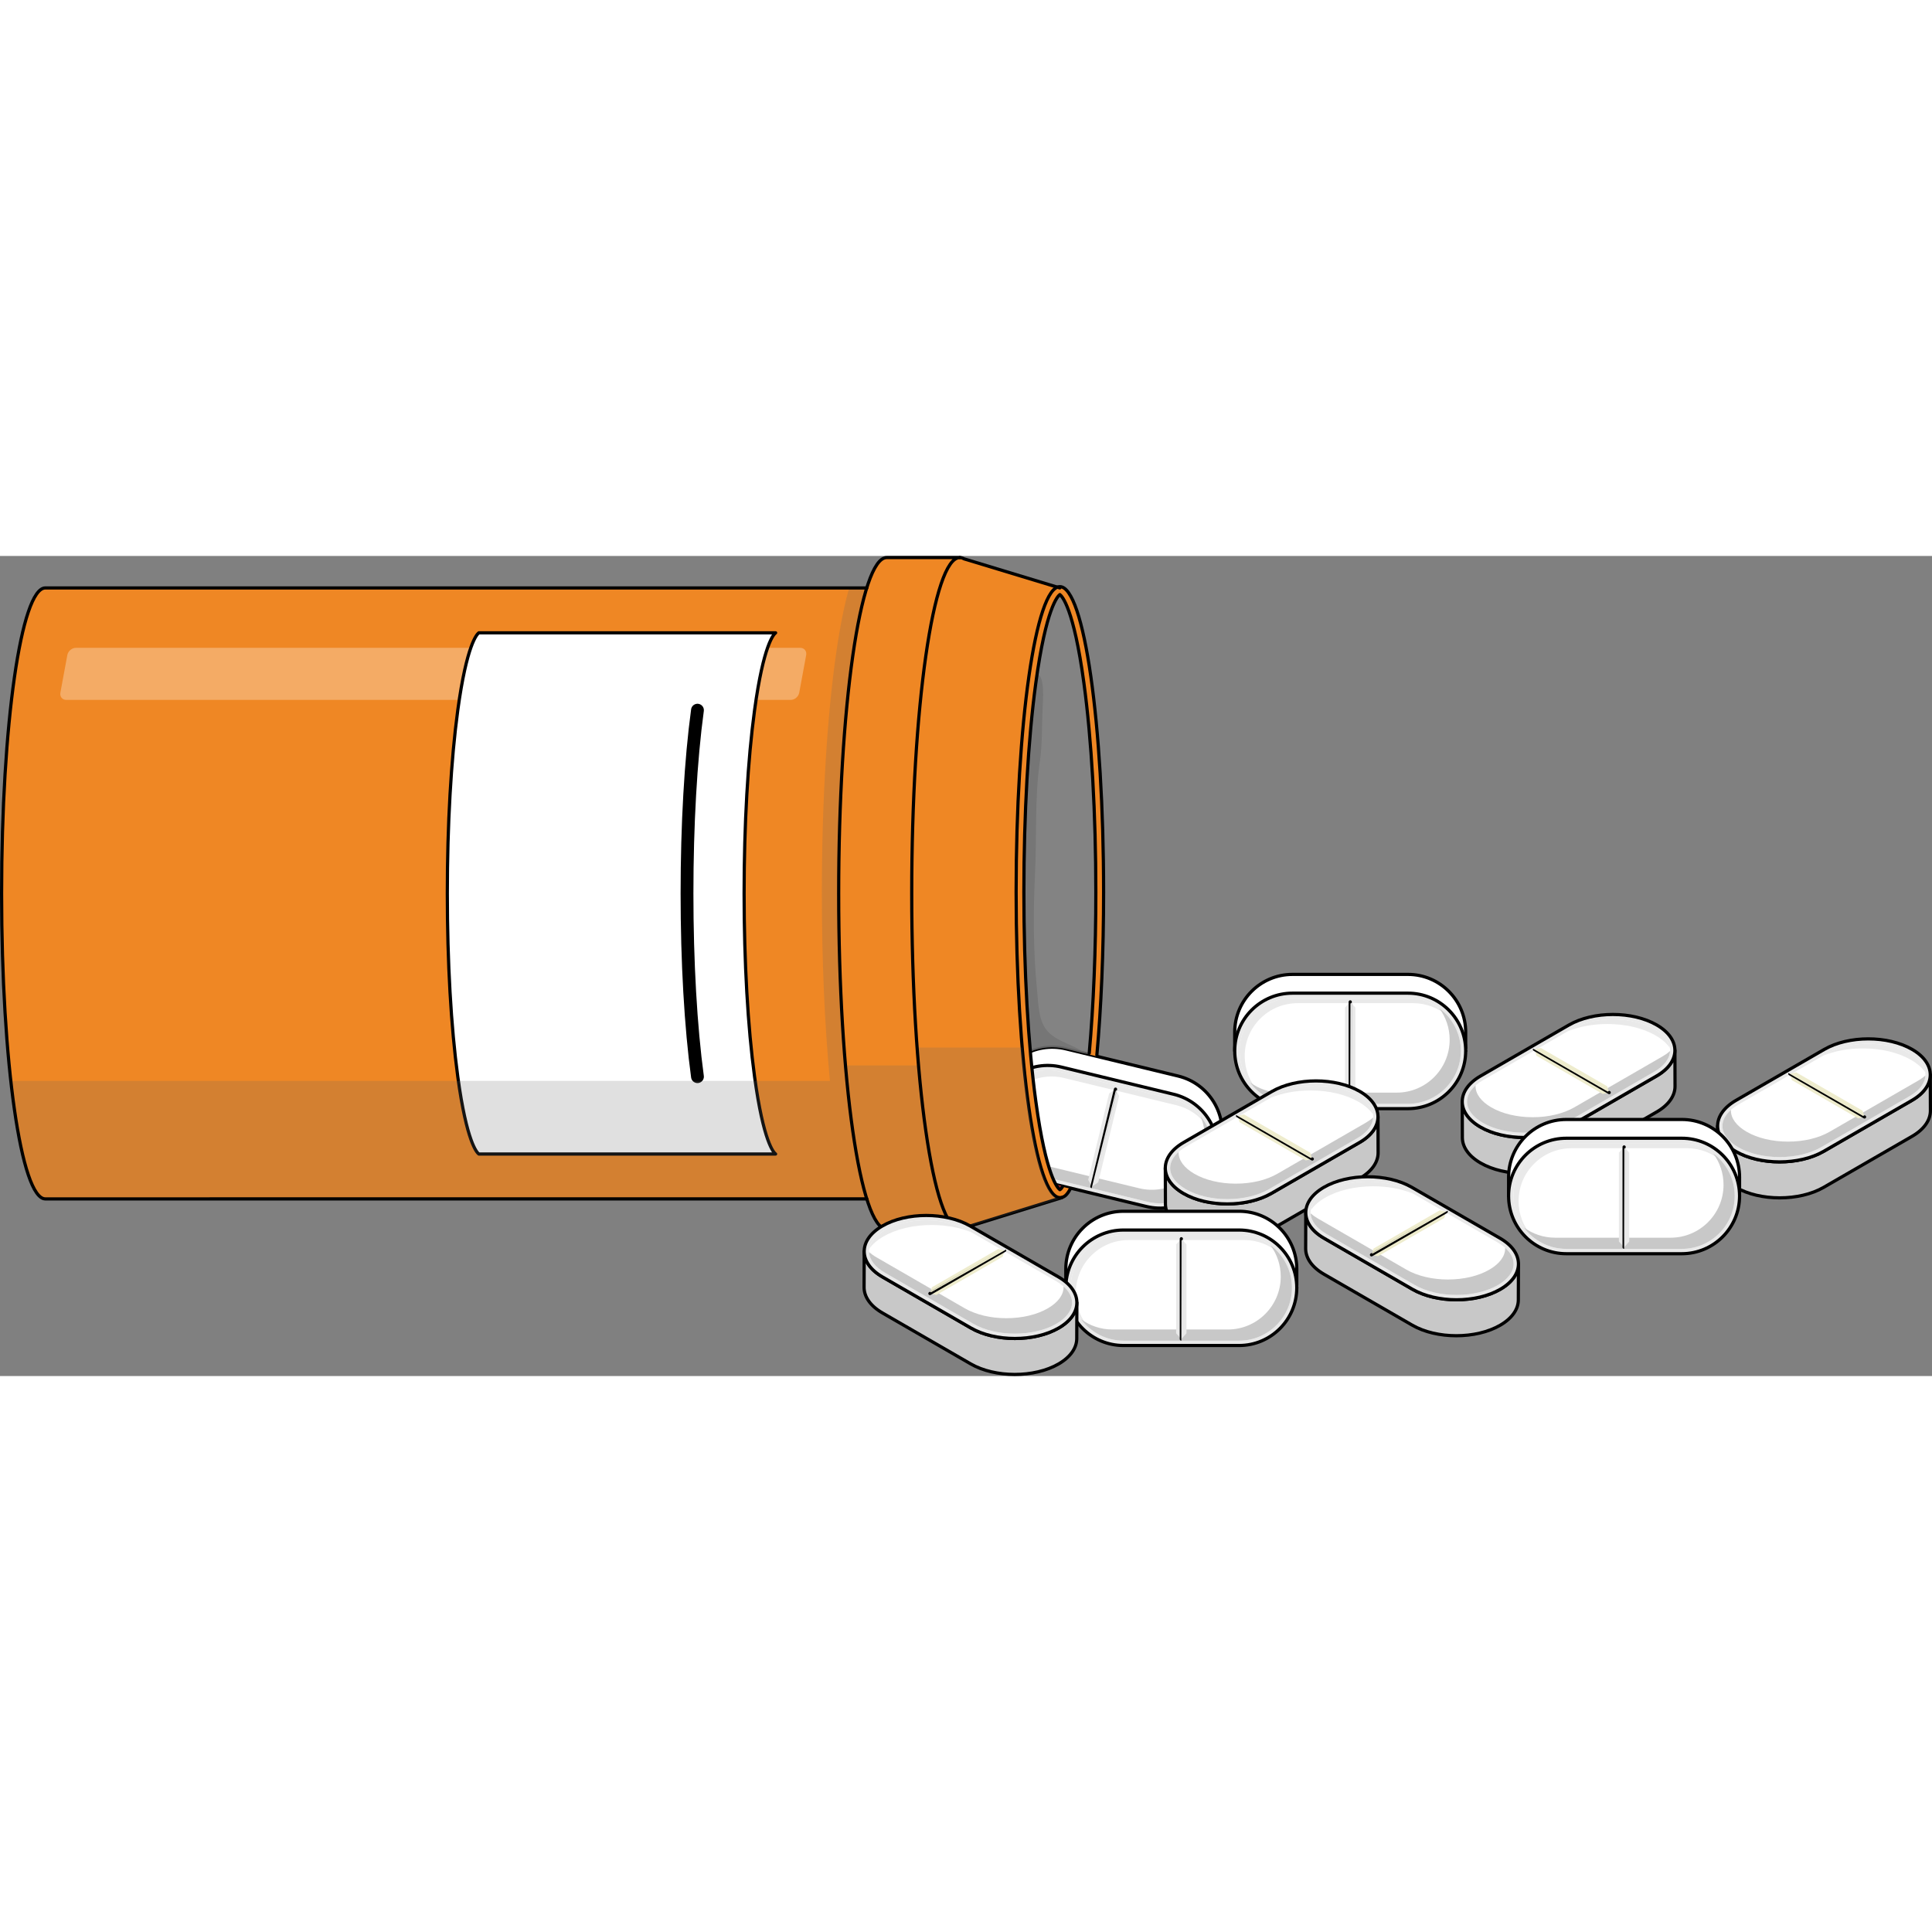 <?xml version="1.0" encoding="utf-8"?>
<!-- Created by: Science Figures, www.sciencefigures.org, Generator: Science Figures Editor -->
<!DOCTYPE svg PUBLIC "-//W3C//DTD SVG 1.1//EN" "http://www.w3.org/Graphics/SVG/1.1/DTD/svg11.dtd">
<svg version="1.1" id="Layer_4" xmlns="http://www.w3.org/2000/svg" xmlns:xlink="http://www.w3.org/1999/xlink" 
	 width="800px" height="800px" viewBox="0 0 603.295 256.085" enable-background="new 0 0 603.295 256.085"
	 xml:space="preserve">
<rect x="0" y="0" width="603.295" height="256.085" fill="#808080" stroke="none"/>
<g>
	<g>
		
			<path id="changecolor_30_" fill="#FFFFFF" stroke="#000000" stroke-linecap="round" stroke-linejoin="round" stroke-miterlimit="10" d="
			M367.874,162.399l-35.049-8.49c-9.678-2.344-19.424,3.602-21.769,13.279s-0.859,3.549-1.38,5.695l70.098,16.98
			c1.097-4.527-0.966,3.984,1.38-5.694C383.497,174.493,377.551,164.745,367.874,162.399z"/>
		<path id="changecolor_28_" fill="#E9E9E9" d="M366.494,168.096l-35.048-8.489c-9.678-2.347-19.425,3.6-21.77,13.277
			c-2.344,9.68,3.6,19.424,13.277,21.769l35.05,8.491c9.677,2.345,19.425-3.601,21.771-13.279
			C382.116,180.188,376.171,170.44,366.494,168.096z"/>
		<path fill="#FFFFFF" d="M323.309,193.188c-8.854-2.146-14.313-11.094-12.168-19.95c1.039-4.288,3.687-7.917,7.456-10.216
			c3.767-2.297,8.205-2.992,12.493-1.953l35.05,8.492c8.854,2.145,14.314,11.094,12.169,19.949
			c-2.146,8.854-11.095,14.313-19.95,12.168L323.309,193.188z"/>
		<path fill="#E9E9E9" d="M312.33,175.188c1.039-4.289,3.687-7.918,7.455-10.217c3.767-2.298,8.205-2.991,12.493-1.953
			c0.001,0,35.049,8.492,35.049,8.492c4.03,0.977,7.353,3.364,9.579,6.508c-2.127-4.096-5.941-7.287-10.767-8.457l-35.05-8.492
			c-4.288-1.039-8.726-0.344-12.493,1.953c-3.769,2.299-6.417,5.928-7.456,10.216c-1.169,4.825-0.076,9.677,2.591,13.442
			C311.956,183.262,311.354,179.216,312.33,175.188z"/>
		<path fill="#C8C8C8" d="M374.901,175.007c1.324,3.143,1.694,6.72,0.831,10.282c-2.146,8.854-11.096,14.313-19.95,12.169
			l-35.049-8.492c-3.563-0.861-6.573-2.828-8.762-5.444c1.968,4.671,6.045,8.385,11.337,9.667l35.049,8.49
			c8.855,2.145,17.805-3.313,19.95-12.168C379.59,184.219,378.154,178.894,374.901,175.007z"/>
		
			<path id="changecolor_27_" fill="none" stroke="#000000" stroke-linecap="round" stroke-linejoin="round" stroke-miterlimit="10" d="
			M366.494,168.096l-35.048-8.489c-9.678-2.347-19.425,3.6-21.77,13.277c-2.344,9.68,3.6,19.424,13.277,21.769l35.05,8.491
			c9.677,2.345,19.425-3.601,21.771-13.279C382.116,180.188,376.171,170.44,366.494,168.096z"/>
		<g>
			<polygon fill="#E9E9E9" points="346.341,167.845 348.312,166.493 340.938,196.927 339.806,194.821 			"/>
			<polygon fill="#E9E9E9" points="342.943,195.581 340.974,196.937 348.347,166.501 349.479,168.606 			"/>
		</g>
		<path fill="none" stroke="#000000" stroke-linecap="round" stroke-linejoin="round" stroke-miterlimit="10" d="M348.34,166.499
			c0,0-7.351,30.439-7.374,30.435"/>
	</g>
	<path opacity="0.6" fill="#444444" d="M339.152,155.441c-3.564-2.687-8.407-3.509-11.609-6.595
		c-3.347-3.225-3.242-8.703-3.706-13.285c-1.201-11.875-1.219-24.533-0.629-36.554c0.567-11.558-0.146-23.467,1.499-34.809
		c0.805-5.544,0.589-11.124,0.87-16.813c0.119-2.397,0.723-9.751-1.681-10.563c0,0,0,0.002-0.001,0.002
		c-0.068,0.465-0.138,0.939-0.207,1.421c-0.016,0.108-0.031,0.219-0.046,0.328c-0.068,0.482-0.137,0.972-0.205,1.471
		c-2.404,17.69-3.728,40.894-3.728,65.333c0,17.648,0.69,34.649,1.979,49.396c3.408-1.413,7.277-1.801,11.136-0.865l6.33,1.535
		C339.154,155.444,339.153,155.442,339.152,155.441z"/>
	<g>
		<path opacity="0.4" fill="#C93038" d="M329.456,196.228c0.732,1.408,1.267,1.906,1.485,2.063c0.182-0.132,0.582-0.498,1.135-1.429
			L329.456,196.228z"/>
		<path opacity="0.4" fill="#666666" d="M332.824,153.909l7.289,1.767c1.34-14.956,2.06-32.288,2.06-50.298
			c0-24.439-1.324-47.643-3.729-65.333c-3.184-23.431-6.835-27.095-7.504-27.579c-0.668,0.484-4.319,4.148-7.504,27.579
			c-2.404,17.69-3.728,40.894-3.728,65.333c0,17.648,0.69,34.649,1.979,49.396C325.096,153.361,328.965,152.974,332.824,153.909z"/>
	</g>
	<path fill="#E9E9E9" d="M149.52,186.755h92.676c-0.573-0.416-3.644-3.498-6.388-22.829h-92.676
		C145.875,183.257,148.947,186.339,149.52,186.755z"/>
	<path id="changecolor" fill="#EF8724" d="M330.94,9.987l-29.928-9.082c-0.427-0.256-0.86-0.393-1.297-0.393h-22.811
		c-2.228,0-4.342,3.394-6.243,9.475H14.158C6.615,9.987,0.5,52.695,0.5,105.378c0,52.684,6.115,95.39,13.658,95.39H270.66
		c1.902,6.083,4.016,9.478,6.244,9.478h22.811c0.437,0,0.87-0.138,1.297-0.394l29.928-9.084c1.238,0,2.337-0.979,3.478-3.136
		l-2.443-0.592c-0.552,0.932-0.853,1.119-1.034,1.251c-0.668-0.485-4.319-4.149-7.504-27.581
		c-2.404-17.689-3.728-40.891-3.728-65.332c0-24.439,1.324-47.643,3.728-65.333c3.185-23.431,6.835-27.095,7.504-27.579
		c0.669,0.484,4.32,4.148,7.504,27.579c2.404,17.69,3.729,40.894,3.729,65.333c0,2.065-0.011,4.121-0.029,6.167
		c-0.145,15.787-0.844,30.892-2.031,44.131l2.382,0.577c1.184-13.094,1.923-28.34,2.073-44.708c0.019-2.039,0.03-4.094,0.03-6.167
		C344.598,52.695,338.484,9.987,330.94,9.987z"/>
	<g>
		<path opacity="0.4" fill="#C93038" d="M329.456,196.228c0.732,1.408,1.267,1.906,1.485,2.063c0.182-0.132,0.582-0.498,1.135-1.429
			L329.456,196.228z"/>
		<path opacity="0.4" fill="#989898" d="M332.824,153.909l7.289,1.767c1.34-14.956,2.06-32.288,2.06-50.298
			c0-24.439-1.324-47.643-3.729-65.333c-3.184-23.431-6.835-27.095-7.504-27.579c-0.668,0.484-4.319,4.148-7.504,27.579
			c-2.404,17.69-3.728,40.894-3.728,65.333c0,17.648,0.69,34.649,1.979,49.396C325.096,153.361,328.965,152.974,332.824,153.909z"/>
	</g>
	<path fill="none" stroke="#000000" stroke-linecap="round" stroke-linejoin="round" stroke-miterlimit="10" d="M530.008,190.259"/>
	<g>
		
			<path id="changecolor_15_" fill="#FFFFFF" stroke="#000000" stroke-linecap="round" stroke-linejoin="round" stroke-miterlimit="10" d="
			M439.652,130.666l-36.063,0.001c-9.958-0.001-18.03,8.071-18.03,18.029s0,3.65,0,5.861h72.125c0-4.66-0.001,4.097,0-5.861
			C457.683,138.738,449.608,130.666,439.652,130.666z"/>
		<path id="changecolor_14_" fill="#E9E9E9" d="M439.652,136.525l-36.063,0.001c-9.958-0.001-18.03,8.072-18.03,18.031
			s8.071,18.029,18.029,18.029h36.063c9.957,0,18.031-8.072,18.032-18.029C457.683,144.599,449.608,136.525,439.652,136.525z"/>
		<path fill="#FFFFFF" d="M403.588,171.081c-9.11,0-16.522-7.414-16.522-16.523c0-4.414,1.719-8.563,4.84-11.684
			c3.121-3.121,7.27-4.84,11.682-4.84h36.063c9.111,0,16.524,7.412,16.524,16.523c0,9.109-7.413,16.523-16.524,16.523H403.588z"/>
		<path fill="#E9E9E9" d="M388.681,156.171c0-4.413,1.719-8.563,4.84-11.683c3.121-3.121,7.27-4.839,11.683-4.839l36.063-0.002
			c4.146,0,7.938,1.539,10.841,4.07c-3.031-3.479-7.49-5.684-12.456-5.684h-36.063c-4.413,0-8.562,1.719-11.682,4.84
			c-3.121,3.121-4.84,7.27-4.84,11.684c0,4.964,2.205,9.422,5.682,12.453C390.219,164.108,388.681,160.315,388.681,156.171z"/>
		<path fill="#C8C8C8" d="M449.45,141.263c2.027,2.743,3.229,6.131,3.229,9.798c-0.001,9.11-7.414,16.524-16.524,16.524h-36.063
			c-3.666,0-7.055-1.203-9.797-3.229c3.012,4.076,7.849,6.726,13.293,6.726h36.063c9.111,0,16.524-7.414,16.524-16.523
			C456.176,149.111,453.527,144.273,449.45,141.263z"/>
		
			<path id="changecolor_11_" fill="none" stroke="#000000" stroke-linecap="round" stroke-linejoin="round" stroke-miterlimit="10" d="
			M439.652,136.525l-36.063,0.001c-9.958-0.001-18.03,8.072-18.03,18.031s8.071,18.029,18.029,18.029h36.063
			c9.957,0,18.031-8.072,18.032-18.029C457.683,144.599,449.608,136.525,439.652,136.525z"/>
		<g>
			<polygon fill="#E9E9E9" points="420.007,141.027 421.604,139.248 421.604,170.563 420.007,168.784 			"/>
			<polygon fill="#E9E9E9" points="423.235,168.784 421.64,170.563 421.64,139.248 423.235,141.028 			"/>
		</g>
		<path fill="none" stroke="#000000" stroke-linecap="round" stroke-linejoin="round" stroke-miterlimit="10" d="M421.633,139.248
			c0,0,0.022,31.315,0,31.315"/>
	</g>
	<g>
		<g id="changecolor_10_">
			<g enable-background="new    ">
				<path fill="#C8C8C8" d="M541.99,185.919c7.561,4.395,19.862,4.393,27.47,0l27.563-15.912c3.83-2.212,5.743-5.113,5.734-8.012
					l0.039,11.229c0.008,2.896-1.905,5.8-5.734,8.012l-27.564,15.912c-7.607,4.393-19.91,4.395-27.47,0
					c-3.755-2.183-5.636-5.04-5.644-7.899l-0.037-11.229C536.354,180.88,538.233,183.736,541.99,185.919z"/>
				<path fill="none" stroke="#000000" stroke-linecap="round" stroke-linejoin="round" stroke-miterlimit="10" d="M541.99,185.919
					c7.561,4.395,19.862,4.393,27.47,0l27.563-15.912c3.83-2.212,5.743-5.113,5.734-8.012l0.039,11.229
					c0.008,2.896-1.905,5.8-5.734,8.012l-27.564,15.912c-7.607,4.393-19.91,4.395-27.47,0c-3.755-2.183-5.636-5.04-5.644-7.899
					l-0.037-11.229C536.354,180.88,538.233,183.736,541.99,185.919z"/>
				<g>
					<path fill="#E9E9E9" d="M542.079,170.008c-7.607,4.393-7.65,11.517-0.088,15.911c7.561,4.395,19.862,4.393,27.47,0
						l27.563-15.912c7.61-4.395,7.65-11.519,0.089-15.912c-7.561-4.395-19.859-4.395-27.47,0L542.079,170.008z"/>
					<path fill="#FFFFFF" d="M555.706,187.706c4.929,0,9.546-1.098,13.001-3.092L596.27,168.7c3.208-1.852,4.978-4.224,4.98-6.68
						c0.004-2.434-1.734-4.787-4.894-6.623c-3.431-1.994-8.033-3.09-12.96-3.09c-4.928,0-9.544,1.098-12.999,3.092l-27.564,15.913
						c-3.208,1.852-4.976,4.226-4.979,6.681c-0.004,2.436,1.734,4.787,4.894,6.623C546.177,186.609,550.778,187.706,555.706,187.706
						z"/>
					<path fill="#E9E9E9" d="M596.772,157.376c-3.994-2.322-9.351-3.601-15.086-3.601c-4.539,0-8.847,0.804-12.442,2.288
						l1.152-0.664c3.455-1.994,8.071-3.092,12.999-3.092c4.927,0,9.529,1.096,12.96,3.09c2.818,1.639,4.501,3.687,4.832,5.838
						C600.223,159.829,598.736,158.516,596.772,157.376z"/>
					<path fill="#C8C8C8" d="M540.511,172.962c-0.003,0.069-0.01,0.138-0.01,0.206c-0.003,2.435,1.734,4.788,4.894,6.622
						c3.431,1.993,8.031,3.091,12.959,3.091c4.929,0,9.545-1.098,13.001-3.093l27.563-15.914c0.89-0.512,1.662-1.066,2.323-1.649
						c-0.098,2.382-1.852,4.675-4.971,6.476l-27.563,15.914c-3.455,1.994-8.072,3.092-13.001,3.092
						c-4.928,0-9.529-1.097-12.959-3.09c-3.159-1.836-4.897-4.188-4.894-6.623C537.856,176.218,538.787,174.486,540.511,172.962z"/>
				</g>
				<g>
					<path fill="none" stroke="#000000" stroke-linecap="round" stroke-linejoin="round" stroke-miterlimit="10" d="
						M542.079,170.008c-7.607,4.393-7.65,11.517-0.088,15.911c7.561,4.395,19.862,4.393,27.47,0l27.563-15.912
						c7.61-4.395,7.65-11.519,0.089-15.912c-7.561-4.395-19.859-4.395-27.47,0L542.079,170.008z"/>
				</g>
			</g>
		</g>
		<g>
			<g>
				<polygon fill="#EEECCD" points="580.211,175.624 582.225,175.199 558.888,161.726 559.526,163.681 				"/>
				<polygon fill="#EEECCD" points="560.916,161.274 558.903,161.698 582.239,175.17 581.601,173.217 				"/>
			</g>
			<path fill="none" stroke="#000000" stroke-linecap="round" stroke-linejoin="round" stroke-miterlimit="10" d="M582.236,175.177
				c0,0-23.327-13.49-23.336-13.473"/>
		</g>
	</g>
	<g>
		<g id="changecolor_31_">
			<g enable-background="new    ">
				<path fill="#C8C8C8" d="M462.247,178.302c7.561,4.394,19.862,4.391,27.471,0l27.562-15.914c3.831-2.211,5.744-5.113,5.734-8.012
					l0.039,11.229c0.008,2.896-1.904,5.801-5.733,8.012l-27.564,15.914c-7.607,4.391-19.909,4.394-27.469,0
					c-3.756-2.183-5.636-5.04-5.645-7.901l-0.037-11.229C456.612,173.262,458.491,176.119,462.247,178.302z"/>
				<path fill="none" stroke="#000000" stroke-linecap="round" stroke-linejoin="round" stroke-miterlimit="10" d="M462.247,178.302
					c7.561,4.394,19.862,4.391,27.471,0l27.562-15.914c3.831-2.211,5.744-5.113,5.734-8.012l0.039,11.229
					c0.008,2.896-1.904,5.801-5.733,8.012l-27.564,15.914c-7.607,4.391-19.909,4.394-27.469,0c-3.756-2.183-5.636-5.04-5.645-7.901
					l-0.037-11.229C456.612,173.262,458.491,176.119,462.247,178.302z"/>
				<g>
					<path fill="#E9E9E9" d="M462.335,162.39c-7.606,4.391-7.649,11.518-0.088,15.912c7.561,4.394,19.862,4.391,27.471,0
						l27.562-15.914c7.611-4.394,7.651-11.518,0.089-15.912c-7.56-4.395-19.859-4.395-27.469,0L462.335,162.39z"/>
					<path fill="#FFFFFF" d="M475.964,180.089c4.928,0,9.546-1.1,13-3.094l27.563-15.913c3.208-1.853,4.978-4.224,4.98-6.679
						c0.003-2.436-1.734-4.787-4.894-6.625c-3.432-1.992-8.034-3.092-12.96-3.092c-4.927,0-9.544,1.1-13,3.096l-27.563,15.912
						c-3.207,1.853-4.976,4.225-4.979,6.682c-0.004,2.434,1.733,4.786,4.893,6.622C466.435,178.991,471.036,180.089,475.964,180.089
						z"/>
					<path fill="#E9E9E9" d="M517.029,149.757c-3.994-2.32-9.351-3.6-15.085-3.6c-4.539,0-8.847,0.805-12.441,2.289l1.15-0.664
						c3.455-1.996,8.072-3.096,13-3.096c4.926,0,9.529,1.1,12.96,3.092c2.818,1.639,4.501,3.688,4.831,5.839
						C520.479,152.21,518.994,150.897,517.029,149.757z"/>
					<path fill="#C8C8C8" d="M460.768,165.344c-0.003,0.069-0.009,0.138-0.009,0.206c-0.003,2.436,1.734,4.786,4.894,6.622
						c3.43,1.994,8.031,3.091,12.959,3.091s9.546-1.098,13-3.092l27.563-15.915c0.889-0.512,1.663-1.067,2.324-1.65
						c-0.099,2.383-1.852,4.677-4.972,6.477l-27.563,15.913c-3.454,1.994-8.072,3.094-13,3.094s-9.529-1.098-12.959-3.091
						c-3.16-1.836-4.897-4.188-4.893-6.622C458.113,168.599,459.043,166.867,460.768,165.344z"/>
				</g>
				<g>
					<path fill="none" stroke="#000000" stroke-linecap="round" stroke-linejoin="round" stroke-miterlimit="10" d="M462.335,162.39
						c-7.606,4.391-7.649,11.518-0.088,15.912c7.561,4.394,19.862,4.391,27.471,0l27.562-15.914
						c7.611-4.394,7.651-11.518,0.089-15.912c-7.56-4.395-19.859-4.395-27.469,0L462.335,162.39z"/>
				</g>
			</g>
		</g>
		<g>
			<g>
				<polygon fill="#EEECCD" points="500.469,168.005 502.482,167.581 479.146,154.107 479.784,156.062 				"/>
				<polygon fill="#EEECCD" points="481.174,153.655 479.161,154.079 502.497,167.553 501.858,165.599 				"/>
			</g>
			<path fill="none" stroke="#000000" stroke-linecap="round" stroke-linejoin="round" stroke-miterlimit="10" d="M502.494,167.558
				c0,0-23.327-13.49-23.336-13.473"/>
		</g>
	</g>
	<g>
		
			<path id="changecolor_78_" fill="#FFFFFF" stroke="#000000" stroke-linecap="round" stroke-linejoin="round" stroke-miterlimit="10" d="
			M525.173,175.966l-36.063,0.002c-9.958-0.002-18.03,8.072-18.03,18.029c0,9.959,0,3.65,0,5.861l72.125-0.002
			c0-4.657-0.001,4.1,0-5.859C543.204,184.04,535.13,175.966,525.173,175.966z"/>
		<path id="changecolor_77_" fill="#E9E9E9" d="M525.173,181.827l-36.063,0.001c-9.958-0.001-18.03,8.072-18.03,18.03
			s8.071,18.029,18.03,18.029h36.063c9.957,0,18.031-8.072,18.032-18.031C543.204,189.9,535.13,181.827,525.173,181.827z"/>
		<path fill="#FFFFFF" d="M489.11,216.381c-9.111,0-16.522-7.412-16.522-16.522c0-4.414,1.719-8.563,4.84-11.685
			c3.12-3.12,7.27-4.839,11.682-4.839h36.063c9.111,0,16.523,7.411,16.524,16.521c-0.001,9.112-7.413,16.524-16.524,16.524H489.11z"
			/>
		<path fill="#E9E9E9" d="M474.202,201.473c0-4.413,1.719-8.563,4.84-11.685c3.121-3.121,7.27-4.84,11.683-4.84h36.063
			c4.146,0,7.938,1.54,10.841,4.07c-3.031-3.479-7.489-5.684-12.455-5.684H489.11c-4.413,0-8.562,1.719-11.682,4.839
			c-3.121,3.122-4.84,7.271-4.84,11.685c0,4.965,2.205,9.422,5.681,12.453C475.74,209.407,474.202,205.617,474.202,201.473z"/>
		<path fill="#C8C8C8" d="M534.971,186.562c2.028,2.744,3.229,6.134,3.229,9.799c0,9.111-7.414,16.525-16.524,16.525h-36.063
			c-3.666,0-7.054-1.202-9.796-3.229c3.011,4.074,7.849,6.724,13.293,6.724h36.063c9.111,0,16.523-7.412,16.524-16.524
			C541.697,194.411,539.048,189.575,534.971,186.562z"/>
		
			<path id="changecolor_35_" fill="none" stroke="#000000" stroke-linecap="round" stroke-linejoin="round" stroke-miterlimit="10" d="
			M525.173,181.827l-36.063,0.001c-9.958-0.001-18.03,8.072-18.03,18.03s8.071,18.029,18.03,18.029h36.063
			c9.957,0,18.031-8.072,18.032-18.031C543.204,189.9,535.13,181.827,525.173,181.827z"/>
		<g>
			<polygon fill="#E9E9E9" points="505.528,186.327 507.124,184.55 507.124,215.864 505.528,214.085 			"/>
			<polygon fill="#E9E9E9" points="508.757,214.085 507.161,215.864 507.161,184.55 508.757,186.329 			"/>
		</g>
		<path fill="none" stroke="#000000" stroke-linecap="round" stroke-linejoin="round" stroke-miterlimit="10" d="M507.154,184.55
			c0,0,0.023,31.314,0,31.314"/>
	</g>
	<g>
		<g id="changecolor_25_">
			<g enable-background="new    ">
				<path fill="#C8C8C8" d="M369.529,199.045c7.561,4.396,19.862,4.393,27.47,0l27.563-15.912c3.83-2.212,5.743-5.113,5.734-8.012
					l0.039,11.229c0.008,2.898-1.905,5.8-5.734,8.012l-27.564,15.913c-7.607,4.392-19.91,4.395-27.47,0
					c-3.755-2.184-5.636-5.041-5.644-7.9l-0.037-11.229C363.894,194.005,365.772,196.862,369.529,199.045z"/>
				<path fill="none" stroke="#000000" stroke-linecap="round" stroke-linejoin="round" stroke-miterlimit="10" d="M369.529,199.045
					c7.561,4.396,19.862,4.393,27.47,0l27.563-15.912c3.83-2.212,5.743-5.113,5.734-8.012l0.039,11.229
					c0.008,2.898-1.905,5.8-5.734,8.012l-27.564,15.913c-7.607,4.392-19.91,4.395-27.47,0c-3.755-2.184-5.636-5.041-5.644-7.9
					l-0.037-11.229C363.894,194.005,365.772,196.862,369.529,199.045z"/>
				<g>
					<path fill="#E9E9E9" d="M369.618,183.134c-7.607,4.393-7.65,11.519-0.088,15.911c7.561,4.396,19.862,4.393,27.47,0
						l27.563-15.912c7.61-4.394,7.65-11.519,0.089-15.912c-7.561-4.394-19.859-4.394-27.47,0L369.618,183.134z"/>
					<path fill="#FFFFFF" d="M383.245,200.833c4.929,0,9.546-1.099,13-3.093l27.563-15.913c3.208-1.852,4.978-4.225,4.98-6.681
						c0.004-2.433-1.734-4.786-4.894-6.622c-3.431-1.994-8.033-3.091-12.96-3.091c-4.928,0-9.544,1.098-12.999,3.092l-27.564,15.915
						c-3.208,1.85-4.976,4.224-4.979,6.679c-0.004,2.436,1.734,4.786,4.894,6.624C373.716,199.735,378.317,200.833,383.245,200.833z
						"/>
					<path fill="#E9E9E9" d="M424.312,170.502c-3.994-2.321-9.351-3.599-15.086-3.599c-4.539,0-8.847,0.803-12.442,2.287
						l1.152-0.665c3.455-1.994,8.071-3.092,12.999-3.092c4.927,0,9.529,1.097,12.96,3.091c2.818,1.638,4.501,3.686,4.832,5.838
						C427.762,172.956,426.275,171.642,424.312,170.502z"/>
					<path fill="#C8C8C8" d="M368.05,186.089c-0.003,0.068-0.01,0.137-0.01,0.205c-0.004,2.435,1.734,4.789,4.894,6.623
						c3.431,1.992,8.031,3.09,12.959,3.09c4.929,0,9.545-1.098,13.001-3.093l27.563-15.912c0.89-0.515,1.662-1.067,2.323-1.651
						c-0.098,2.383-1.852,4.675-4.971,6.477l-27.563,15.913c-3.454,1.994-8.071,3.093-13,3.093c-4.928,0-9.529-1.098-12.959-3.09
						c-3.159-1.838-4.897-4.188-4.894-6.624C365.396,189.345,366.326,187.614,368.05,186.089z"/>
				</g>
				<g>
					<path fill="none" stroke="#000000" stroke-linecap="round" stroke-linejoin="round" stroke-miterlimit="10" d="
						M369.618,183.134c-7.607,4.393-7.65,11.519-0.088,15.911c7.561,4.396,19.862,4.393,27.47,0l27.563-15.912
						c7.61-4.394,7.65-11.519,0.089-15.912c-7.561-4.394-19.859-4.394-27.47,0L369.618,183.134z"/>
				</g>
			</g>
		</g>
		<g>
			<g>
				<polygon fill="#EEECCD" points="407.75,188.749 409.764,188.325 386.427,174.851 387.065,176.808 				"/>
				<polygon fill="#EEECCD" points="388.455,174.4 386.442,174.825 409.778,188.298 409.14,186.343 				"/>
			</g>
			<path fill="none" stroke="#000000" stroke-linecap="round" stroke-linejoin="round" stroke-miterlimit="10" d="M409.775,188.303
				c0,0-23.327-13.489-23.336-13.473"/>
		</g>
	</g>
	<g>
		
			<path id="changecolor_9_" fill="#FFFFFF" stroke="#000000" stroke-linecap="round" stroke-linejoin="round" stroke-miterlimit="10" d="
			M386.907,204.63h-36.063c-9.958,0-18.03,8.072-18.03,18.03s0,3.651,0,5.86h72.125c0-4.66-0.001,4.098,0-5.86
			C404.938,212.702,396.864,204.63,386.907,204.63z"/>
		<path id="changecolor_8_" fill="#E9E9E9" d="M386.907,210.489h-36.063c-9.958,0-18.03,8.074-18.03,18.031
			c0,9.959,8.072,18.031,18.03,18.031h36.063c9.957,0,18.031-8.072,18.032-18.031C404.938,218.563,396.864,210.489,386.907,210.489z
			"/>
		<path fill="#FFFFFF" d="M350.844,245.045c-9.11,0-16.522-7.413-16.522-16.524c0-4.413,1.719-8.563,4.84-11.684
			c3.12-3.119,7.27-4.84,11.682-4.84h36.063c9.112,0,16.523,7.412,16.524,16.523c-0.001,9.111-7.413,16.524-16.524,16.524H350.844z"
			/>
		<path fill="#E9E9E9" d="M335.937,230.136c0-4.414,1.719-8.563,4.84-11.684c3.121-3.121,7.27-4.839,11.683-4.839l36.063-0.001
			c4.147,0,7.938,1.537,10.841,4.068c-3.031-3.477-7.489-5.684-12.455-5.684h-36.063c-4.412,0-8.562,1.721-11.682,4.84
			c-3.121,3.121-4.84,7.271-4.84,11.684c0,4.965,2.204,9.424,5.681,12.455C337.475,238.07,335.937,234.28,335.937,230.136z"/>
		<path fill="#C8C8C8" d="M396.706,215.226c2.027,2.744,3.229,6.133,3.229,9.798c-0.001,9.112-7.414,16.524-16.524,16.524h-36.063
			c-3.665,0-7.055-1.203-9.797-3.229c3.012,4.076,7.849,6.726,13.293,6.726h36.063c9.112,0,16.523-7.413,16.524-16.524
			C403.432,223.075,400.782,218.237,396.706,215.226z"/>
		
			<path id="changecolor_32_" fill="none" stroke="#000000" stroke-linecap="round" stroke-linejoin="round" stroke-miterlimit="10" d="
			M386.907,210.489h-36.063c-9.958,0-18.03,8.074-18.03,18.031c0,9.959,8.072,18.031,18.03,18.031h36.063
			c9.957,0,18.031-8.072,18.032-18.031C404.938,218.563,396.864,210.489,386.907,210.489z"/>
		<g>
			<polygon fill="#E9E9E9" points="367.263,214.991 368.858,213.212 368.858,244.528 367.263,242.747 			"/>
			<polygon fill="#E9E9E9" points="370.491,242.749 368.896,244.528 368.896,213.212 370.491,214.991 			"/>
		</g>
		<path fill="none" stroke="#000000" stroke-linecap="round" stroke-linejoin="round" stroke-miterlimit="10" d="M368.889,213.212
			c0,0,0.022,31.316,0,31.316"/>
	</g>
	<g>
		<g id="changecolor_16_">
			<g enable-background="new    ">
				<path fill="#C8C8C8" d="M468.515,228.976c-7.561,4.395-19.862,4.393-27.47,0l-27.563-15.914
					c-3.83-2.211-5.743-5.113-5.734-8.011l-0.038,11.229c-0.008,2.897,1.905,5.8,5.734,8.011l27.563,15.914
					c7.607,4.391,19.91,4.395,27.47,0c3.756-2.184,5.636-5.039,5.644-7.9l0.038-11.229
					C474.151,223.935,472.271,226.792,468.515,228.976z"/>
				<path fill="none" stroke="#000000" stroke-linecap="round" stroke-linejoin="round" stroke-miterlimit="10" d="M468.515,228.976
					c-7.561,4.395-19.862,4.393-27.47,0l-27.563-15.914c-3.83-2.211-5.743-5.113-5.734-8.011l-0.038,11.229
					c-0.008,2.897,1.905,5.8,5.734,8.011l27.563,15.914c7.607,4.391,19.91,4.395,27.47,0c3.756-2.184,5.636-5.039,5.644-7.9
					l0.038-11.229C474.151,223.935,472.271,226.792,468.515,228.976z"/>
				<g>
					<path fill="#E9E9E9" d="M468.427,213.065c7.607,4.391,7.65,11.517,0.088,15.91c-7.561,4.395-19.862,4.393-27.47,0
						l-27.563-15.914c-7.61-4.393-7.65-11.518-0.089-15.912c7.56-4.394,19.858-4.394,27.47,0L468.427,213.065z"/>
					<path fill="#FFFFFF" d="M454.799,230.763c-4.928,0-9.545-1.098-13-3.093l-27.563-15.913c-3.208-1.853-4.978-4.225-4.98-6.68
						c-0.004-2.434,1.734-4.788,4.895-6.623c3.431-1.994,8.033-3.092,12.96-3.092s9.543,1.098,12.999,3.094l27.563,15.914
						c3.207,1.852,4.976,4.223,4.979,6.679c0.004,2.435-1.734,4.788-4.894,6.624C464.328,229.665,459.727,230.763,454.799,230.763z"
						/>
					<path fill="#E9E9E9" d="M413.733,200.432c3.995-2.321,9.351-3.599,15.086-3.599c4.539,0,8.847,0.803,12.442,2.287l-1.151-0.664
						c-3.456-1.996-8.072-3.094-12.999-3.094s-9.529,1.098-12.96,3.092c-2.818,1.637-4.502,3.687-4.832,5.838
						C410.282,202.886,411.77,201.573,413.733,200.432z"/>
					<path fill="#C8C8C8" d="M469.995,216.02c0.003,0.067,0.009,0.136,0.009,0.204c0.003,2.436-1.734,4.788-4.893,6.623
						c-3.431,1.992-8.031,3.092-12.96,3.092c-4.928,0-9.545-1.1-13-3.095l-27.563-15.913c-0.89-0.514-1.663-1.066-2.323-1.65
						c0.097,2.383,1.852,4.676,4.971,6.477l27.563,15.913c3.455,1.995,8.072,3.093,13,3.093s9.529-1.098,12.96-3.09
						c3.159-1.836,4.897-4.189,4.894-6.624C472.649,219.273,471.719,217.543,469.995,216.02z"/>
				</g>
				<g>
					<path fill="none" stroke="#000000" stroke-linecap="round" stroke-linejoin="round" stroke-miterlimit="10" d="
						M468.427,213.065c7.607,4.391,7.65,11.517,0.088,15.91c-7.561,4.395-19.862,4.393-27.47,0l-27.563-15.914
						c-7.61-4.393-7.65-11.518-0.089-15.912c7.56-4.394,19.858-4.394,27.47,0L468.427,213.065z"/>
				</g>
			</g>
		</g>
		<g>
			<g>
				<polygon fill="#EEECCD" points="430.294,218.679 428.28,218.255 451.618,204.78 450.979,206.736 				"/>
				<polygon fill="#EEECCD" points="449.589,204.329 451.602,204.755 428.266,218.228 428.905,216.272 				"/>
			</g>
			<path fill="none" stroke="#000000" stroke-linecap="round" stroke-linejoin="round" stroke-miterlimit="10" d="M428.27,218.232
				c0,0,23.326-13.489,23.336-13.474"/>
		</g>
	</g>
	<path opacity="0.4" fill="#C93038" d="M329.456,196.228c0.732,1.408,1.267,1.906,1.485,2.063c0.182-0.132,0.582-0.498,1.135-1.429
		L329.456,196.228z"/>
	<path fill="none" d="M342.511,156.255c1.332-14.726,2.103-32.172,2.103-50.877c0-52.683-6.114-95.391-13.657-95.391
		c-7.542,0-13.657,42.708-13.657,95.391c0,52.684,6.115,95.39,13.657,95.39c1.237,0,2.437-1.15,3.576-3.304 M332.086,196.868
		c-0.549,0.928-0.949,1.291-1.13,1.423c-0.668-0.485-4.32-4.149-7.504-27.581c-2.404-17.689-3.729-40.891-3.729-65.332
		c0-24.439,1.324-47.643,3.729-65.333c3.184-23.431,6.836-27.095,7.504-27.579c0.668,0.484,4.32,4.148,7.504,27.579
		c2.404,17.69,3.729,40.894,3.729,65.333c0,18.008-0.719,35.346-2.06,50.298"/>
	<path fill="none" stroke="#000000" stroke-linecap="round" stroke-linejoin="round" stroke-miterlimit="10" d="M342.511,155.85
		c1.332-14.725,2.103-32.171,2.103-50.876c0-52.682-6.114-95.389-13.657-95.389c-7.542,0-13.657,42.707-13.657,95.389
		c0,52.684,6.115,95.389,13.657,95.389c1.237,0,2.143-0.619,3.283-2.773 M331.87,196.813c-0.549,0.927-0.733,0.944-0.914,1.074
		c-0.668-0.483-4.32-4.15-7.504-27.579c-2.404-17.691-3.729-40.894-3.729-65.334c0-24.439,1.324-47.642,3.729-65.333
		c3.184-23.43,6.836-27.095,7.504-27.579c0.668,0.484,4.32,4.149,7.504,27.579c2.404,17.691,3.729,40.893,3.729,65.333
		c0,18.008-0.719,35.344-2.06,50.299"/>
	<path fill="none" stroke="#000000" stroke-linecap="round" stroke-linejoin="round" stroke-miterlimit="10" d="M299.715,210.232
		c0.437,0,0.87-0.138,1.297-0.394l30.62-9.477"/>
	<path fill="#FFFFFF" d="M235.624,162.599c-2.106-15.493-3.266-35.814-3.266-57.221c0-21.404,1.16-41.727,3.266-57.221
		c2.789-20.52,5.987-23.73,6.572-24.154H149.52c-0.586,0.424-3.783,3.635-6.571,24.154c-2.106,15.494-3.266,35.816-3.266,57.221
		c0,21.406,1.16,41.728,3.266,57.221c2.788,20.521,5.985,23.731,6.571,24.156h92.676C241.61,186.33,238.412,183.12,235.624,162.599z
		"/>
	<path fill="none" stroke="#000000" stroke-width="4" stroke-linecap="round" stroke-linejoin="round" stroke-miterlimit="10" d="
		M217.794,162.599c-2.106-15.493-3.266-35.814-3.266-57.221c0-21.404,1.159-41.727,3.266-57.221"/>
	<path opacity="0.3" fill="#FFFFFF" d="M249.575,42.688c-0.231,1.252-1.434,2.268-2.687,2.268H20.708
		c-1.252,0-2.08-1.016-1.85-2.268l2.164-11.73c0.23-1.252,1.434-2.268,2.686-2.268h226.181c1.253,0,2.081,1.016,1.85,2.268
		L249.575,42.688z"/>
	<path fill="none" stroke="#000000" stroke-linecap="round" stroke-linejoin="round" stroke-miterlimit="10" d="M235.624,162.599
		c-2.106-15.493-3.266-35.814-3.266-57.221c0-21.404,1.16-41.727,3.266-57.221c2.789-20.52,5.987-23.73,6.572-24.154H149.52
		c-0.586,0.424-3.783,3.635-6.571,24.154c-2.106,15.494-3.266,35.816-3.266,57.221c0,21.406,1.16,41.728,3.266,57.221
		c2.788,20.521,5.985,23.731,6.571,24.156h92.676C241.61,186.33,238.412,183.12,235.624,162.599z"/>
	<path opacity="0.2" fill="#666666" d="M319.146,153.489h-32.774c0.142,1.913,0.292,3.786,0.45,5.628
		c0-0.007-0.001-0.015-0.002-0.022h-22.811c-1.345-15.711-2.119-34.081-2.119-53.717c0-42.354,3.596-78.84,8.771-95.391h-5.485
		c-1.524,5.297-2.896,12.168-4.089,20.494c-2.871,20.045-4.451,46.645-4.451,74.896c0,21.123,0.884,41.32,2.529,58.548h-16.648
		h-6.708H3.375c2.499,22.419,6.399,36.842,10.783,36.842h251.018h5.484c1.901,6.085,4.016,9.478,6.245,9.478h22.811
		c0.437,0,0.87-0.138,1.297-0.394l29.928-9.084C325.91,200.767,321.516,181.769,319.146,153.489z"/>
	<path fill="none" stroke="#000000" stroke-linecap="round" stroke-linejoin="round" stroke-miterlimit="10" d="M284.701,105.365
		c0-57.916,6.722-104.865,15.014-104.865h-22.811c-8.291,0-15.014,46.949-15.014,104.865s6.723,104.867,15.014,104.867h22.811
		C291.423,210.232,284.701,163.281,284.701,105.365z"/>
	<path fill="none" stroke="#000000" stroke-linecap="round" stroke-linejoin="round" stroke-miterlimit="10" d="M330.94,9.975
		l-29.928-9.082c-0.427-0.256-0.86-0.393-1.297-0.393"/>
	<path fill="none" stroke="#000000" stroke-linecap="round" stroke-linejoin="round" stroke-miterlimit="10" d="M270.66,9.987
		H14.158C6.615,9.987,0.5,52.695,0.5,105.378c0,52.684,6.115,95.39,13.658,95.39H270.66"/>
	<g>
		<g id="changecolor_21_">
			<g enable-background="new    ">
				<path fill="#C8C8C8" d="M330.626,241.062c-7.561,4.395-19.862,4.393-27.47,0l-27.563-15.914c-3.83-2.211-5.743-5.113-5.734-8.01
					l-0.039,11.229c-0.008,2.896,1.904,5.799,5.733,8.01l27.564,15.914c7.606,4.392,19.909,4.395,27.469,0
					c3.756-2.184,5.636-5.039,5.645-7.901l0.037-11.228C336.262,236.021,334.383,238.878,330.626,241.062z"/>
				<path fill="none" stroke="#000000" stroke-linecap="round" stroke-linejoin="round" stroke-miterlimit="10" d="M330.626,241.062
					c-7.561,4.395-19.862,4.393-27.47,0l-27.563-15.914c-3.83-2.211-5.743-5.113-5.734-8.01l-0.039,11.229
					c-0.008,2.896,1.904,5.799,5.733,8.01l27.564,15.914c7.606,4.392,19.909,4.395,27.469,0c3.756-2.184,5.636-5.039,5.645-7.901
					l0.037-11.228C336.262,236.021,334.383,238.878,330.626,241.062z"/>
				<g>
					<path fill="#E9E9E9" d="M330.538,225.149c7.606,4.392,7.649,11.52,0.088,15.912c-7.561,4.395-19.862,4.393-27.47,0
						l-27.563-15.914c-7.61-4.395-7.651-11.518-0.089-15.911c7.56-4.394,19.859-4.394,27.469,0L330.538,225.149z"/>
					<path fill="#FFFFFF" d="M316.91,242.849c-4.928,0-9.546-1.099-13-3.092l-27.563-15.914c-3.208-1.854-4.978-4.226-4.981-6.68
						c-0.003-2.436,1.735-4.787,4.895-6.623c3.431-1.994,8.034-3.092,12.96-3.092c4.928,0,9.544,1.099,13,3.094l27.563,15.912
						c3.207,1.854,4.976,4.226,4.979,6.682c0.004,2.435-1.733,4.787-4.894,6.621C326.439,241.751,321.837,242.849,316.91,242.849z"
						/>
					<path fill="#E9E9E9" d="M275.844,212.517c3.994-2.319,9.351-3.598,15.085-3.598c4.539,0,8.847,0.804,12.441,2.287l-1.15-0.664
						c-3.456-1.995-8.072-3.094-13-3.094c-4.926,0-9.529,1.098-12.96,3.092c-2.818,1.637-4.501,3.688-4.831,5.838
						C272.394,214.971,273.88,213.657,275.844,212.517z"/>
					<path fill="#C8C8C8" d="M332.106,228.104c0.003,0.068,0.009,0.137,0.009,0.205c0.003,2.436-1.734,4.787-4.894,6.623
						c-3.43,1.992-8.031,3.09-12.959,3.09c-4.927,0-9.545-1.098-13-3.092l-27.563-15.914c-0.889-0.513-1.662-1.068-2.323-1.65
						c0.098,2.383,1.852,4.676,4.972,6.477l27.563,15.914c3.454,1.993,8.072,3.092,13,3.092c4.927,0,9.529-1.098,12.959-3.092
						c3.16-1.834,4.897-4.187,4.894-6.621C334.761,231.36,333.83,229.628,332.106,228.104z"/>
				</g>
				<g>
					<path fill="none" stroke="#000000" stroke-linecap="round" stroke-linejoin="round" stroke-miterlimit="10" d="
						M330.538,225.149c7.606,4.392,7.649,11.52,0.088,15.912c-7.561,4.395-19.862,4.393-27.47,0l-27.563-15.914
						c-7.61-4.395-7.651-11.518-0.089-15.911c7.56-4.394,19.859-4.394,27.469,0L330.538,225.149z"/>
				</g>
			</g>
		</g>
		<g>
			<g>
				<polygon fill="#EEECCD" points="292.405,230.765 290.391,230.34 313.729,216.866 313.09,218.821 				"/>
				<polygon fill="#EEECCD" points="311.7,216.416 313.713,216.841 290.377,230.313 291.016,228.357 				"/>
			</g>
			<path fill="none" stroke="#000000" stroke-linecap="round" stroke-linejoin="round" stroke-miterlimit="10" d="M290.38,230.319
				c0,0,23.328-13.49,23.336-13.475"/>
		</g>
	</g>
</g>
</svg>